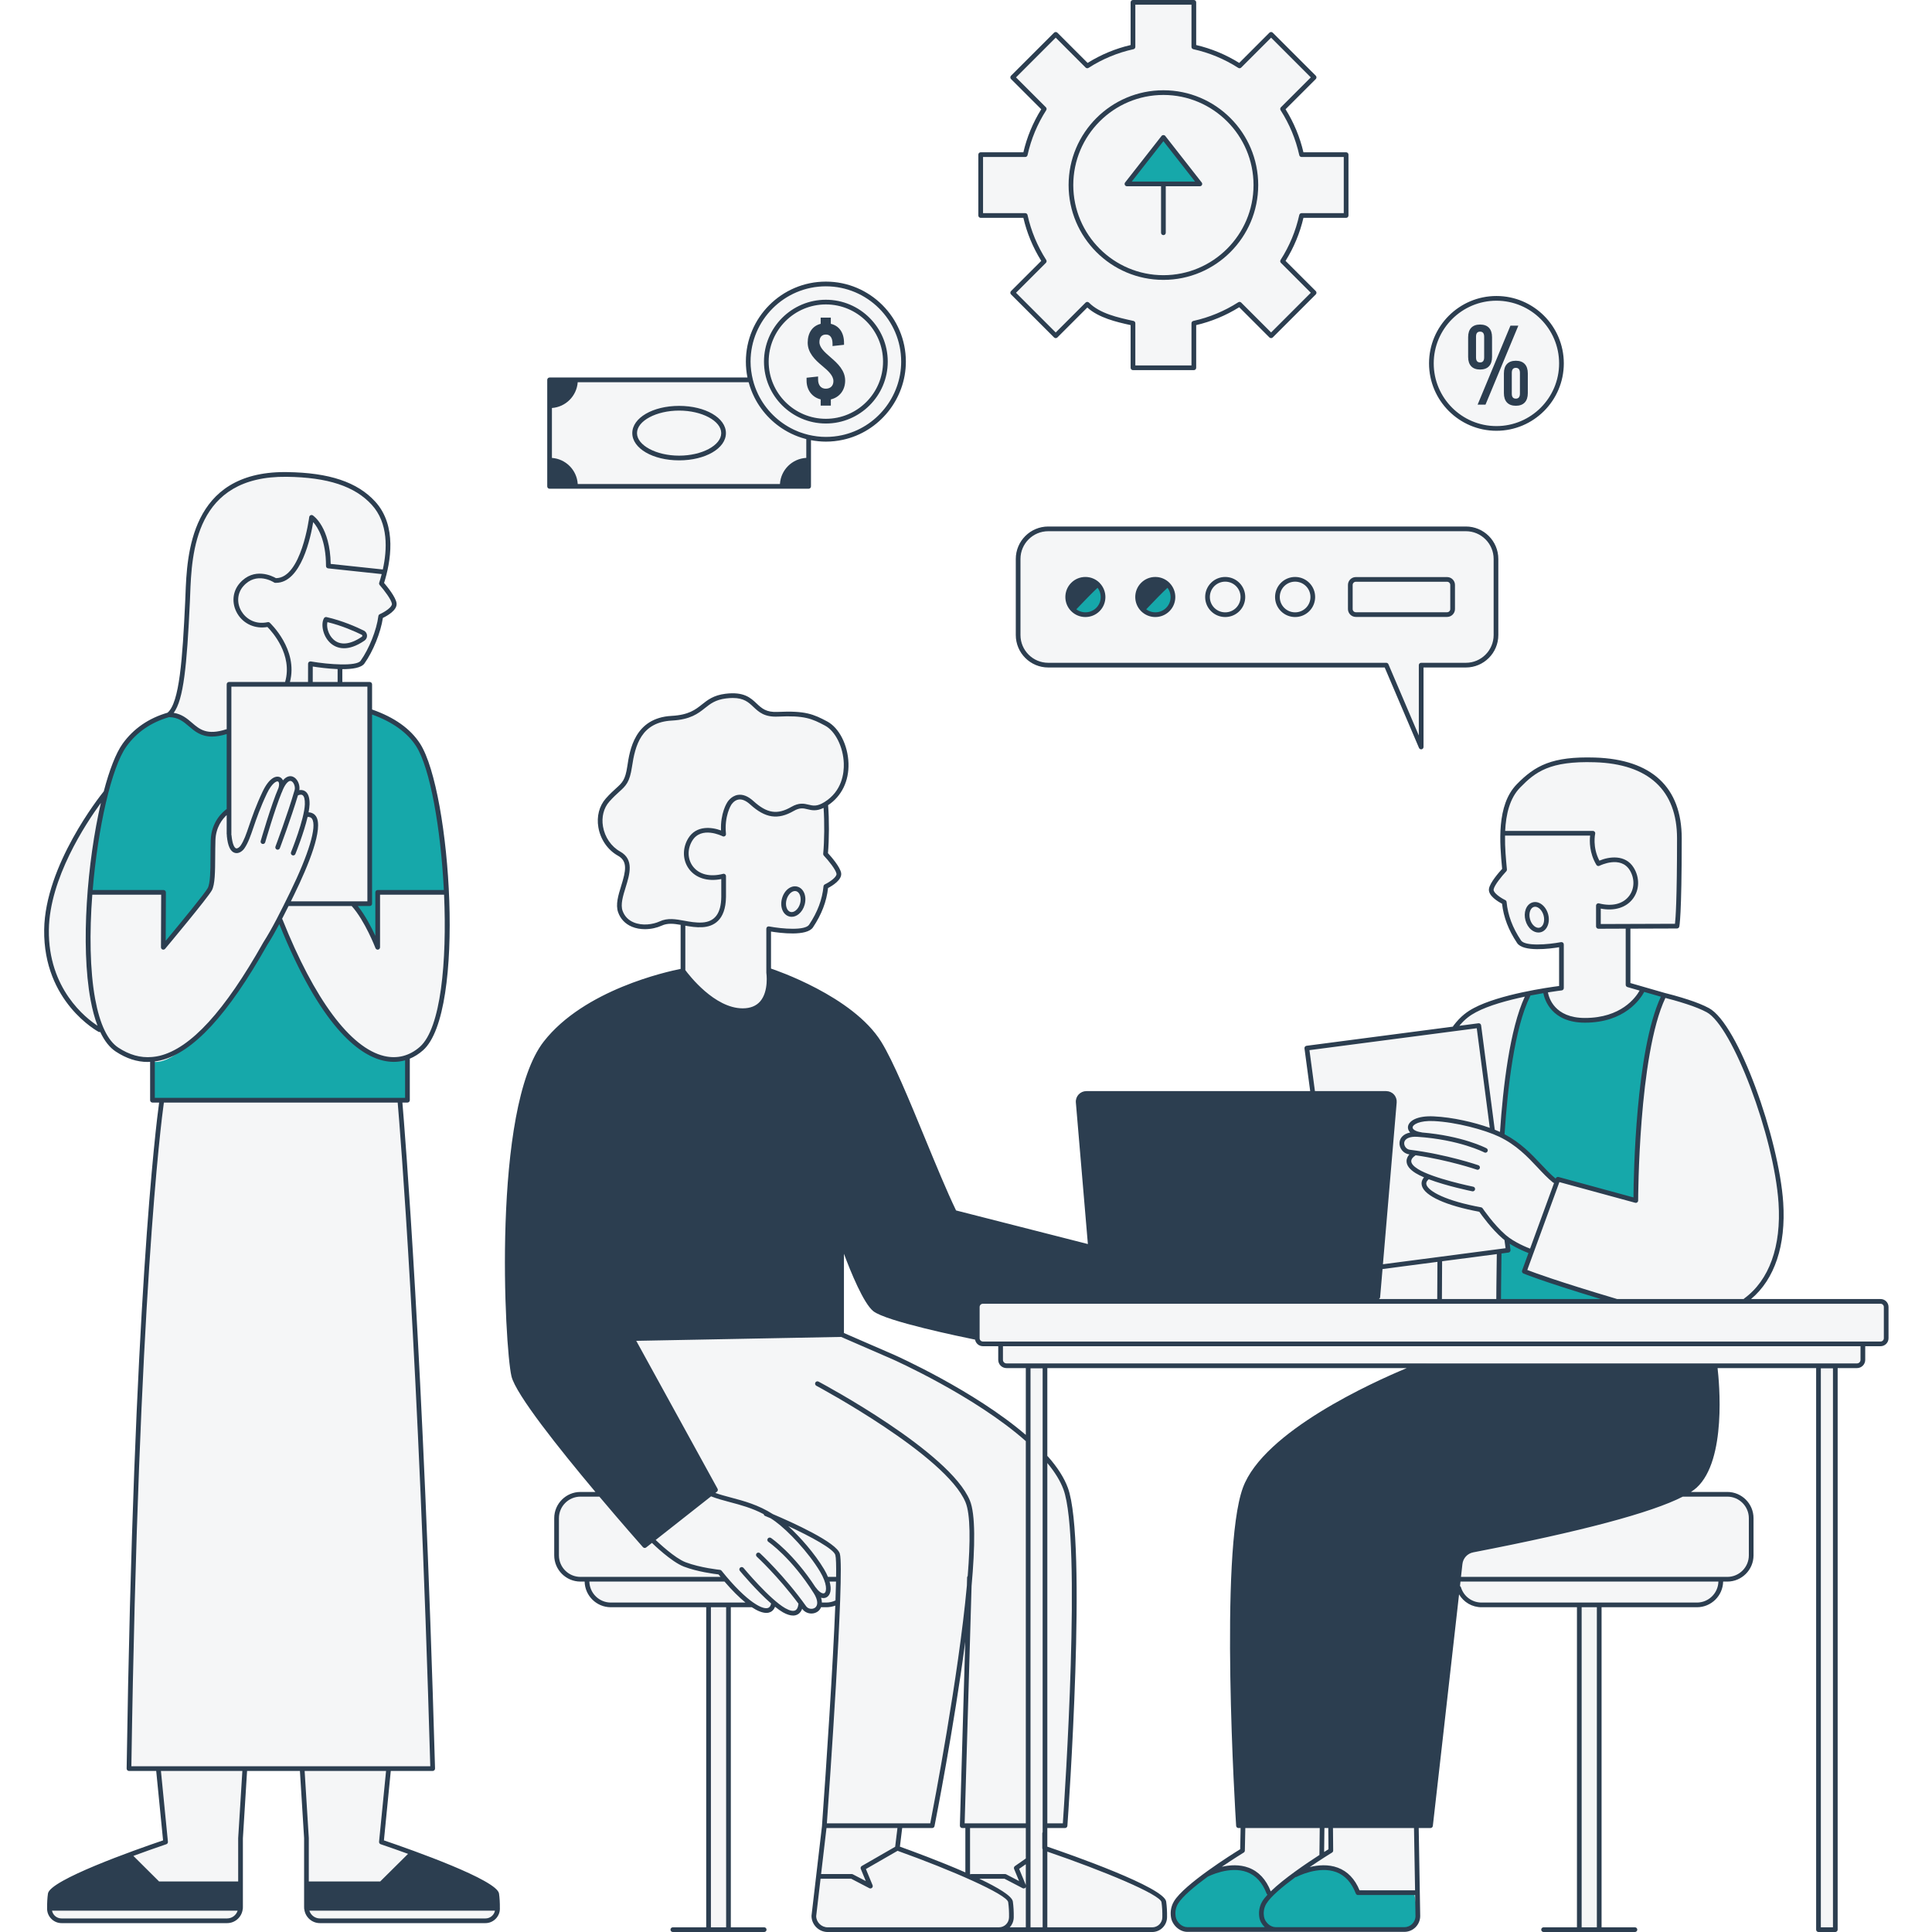 <svg xmlns="http://www.w3.org/2000/svg" xmlns:xlink="http://www.w3.org/1999/xlink" width="500" zoomAndPan="magnify" viewBox="0 0 375 375" height="500" preserveAspectRatio="xMidYMid meet" version="1.0"><defs><clipPath id="da1f55c602"><path d="M 9 0 L 366.684 0 L 366.684 375 L 9 375 Z M 9 0 " clip-rule="nonzero"/></clipPath><clipPath id="2cb8d761b9"><path d="M 8.184 0 L 366.684 0 L 366.684 375 L 8.184 375 Z M 8.184 0 " clip-rule="nonzero"/></clipPath></defs><rect x="-37.5" width="450" fill="#ffffff" y="-37.5" height="450" fill-opacity="1"/><rect x="-37.5" width="450" fill="#ffffff" y="-37.5" height="450" fill-opacity="1"/><g clip-path="url(#da1f55c602)"><path fill="#f5f6f7" d="M 189.922 253.129 C 190.141 252.816 190.484 252.598 190.891 252.598 L 212.559 252.598 L 212.141 244.438 L 211.949 242.426 L 211.918 242.355 L 185.254 235.207 L 173.402 207.77 C 173.402 207.77 171.082 200.23 163.227 195.336 C 155.367 190.441 149.184 188.383 149.184 188.383 L 149.441 180.266 C 149.441 180.266 152.918 180.844 155.047 180.395 C 157.172 179.941 158.457 179.43 160.262 172.148 C 162.129 171.184 162.711 169.637 162.711 169.637 C 162.711 169.637 161.613 167.512 160.004 165.836 C 160.969 160.879 160.133 156.305 160.133 156.305 C 160.133 156.305 159.488 157.527 157.234 156.758 C 154.98 155.984 154.145 156.629 153.629 156.949 C 153.113 157.27 151.633 159.59 148.605 157.656 C 145.578 155.727 144.676 153.922 142.871 154.824 C 141.066 155.727 140.102 157.98 140.488 161.844 C 139.07 160.879 135.207 160.234 133.66 163.711 C 132.117 167.191 135.27 171.375 140.359 170.219 C 140.488 175.113 140.941 178.203 136.945 179.492 C 134.242 180.199 132.5 179.172 132.5 179.172 L 132.629 188.445 C 132.629 188.445 124.621 189.047 115.348 194.801 C 106.074 200.555 101.777 203.473 99.203 228.379 C 96.625 253.285 99.5 266.75 99.977 267.797 C 102.895 274.238 116.551 290.211 116.551 290.211 L 112 290.297 C 112 290.297 108.562 290.469 107.875 294.336 C 107.188 298.199 108.219 303.18 108.219 303.18 C 108.219 303.18 109.508 306.613 113.887 306.613 C 114.145 308.848 115.391 311.512 118.266 311.512 C 121.145 311.512 137.504 311.684 137.504 311.684 L 137.504 374.461 L 141.281 374.461 L 141.281 311.34 L 145.32 311.34 C 145.32 311.34 147.551 312.668 148.668 312.41 C 149.785 312.152 150.129 311.34 150.129 311.34 C 150.129 311.34 151.719 313.742 153.648 313.312 C 155.582 312.883 155.496 311.168 155.496 311.168 C 155.496 311.168 156.785 313.355 157.902 312.797 C 159.016 312.238 158.844 311.211 158.844 311.211 C 158.844 311.211 161.465 312.195 162.367 310.566 C 162.453 312.711 162.539 313.141 162.539 313.141 L 160.133 354.621 L 158.137 370.016 C 158.137 370.016 156.27 374.395 161.164 374.719 C 166.059 375.039 191.051 374.781 191.051 374.781 L 194.785 374.59 L 224.027 374.59 C 224.027 374.59 225.832 374.418 225.918 372.27 C 226.004 370.121 226.047 369.562 225.574 368.75 C 225.102 367.934 202.902 358.613 202.902 358.613 L 202.988 354.449 L 206.594 354.406 L 207.582 339.336 L 208.527 319.152 C 208.527 319.152 208.785 300.09 208.012 294.762 C 207.238 289.438 205.434 285.402 202.859 282.656 C 202.852 282.645 202.84 282.633 202.828 282.625 L 202.828 265.137 L 199.566 265.137 L 199.566 279.5 C 195.852 276.168 190.242 271.727 185.34 269.43 C 178.555 266.25 163.27 258.953 163.27 258.953 L 163.441 240.746 C 163.441 240.746 167.305 252.684 169.535 254.059 C 171.77 255.43 189.289 259.641 189.289 259.641 L 189.691 253.801 C 189.691 253.801 189.602 253.449 189.922 253.129 Z M 174.691 354.516 L 180.938 354.363 L 187.957 314.43 L 186.77 354.363 L 187.727 354.453 L 187.828 363.059 L 187.184 363.895 L 174.176 358.738 Z M 32.141 357.527 C 32.141 357.527 10.133 364.988 9.762 367.602 C 9.613 368.621 9.582 369.645 9.598 370.512 C 9.621 371.793 10.66 372.82 11.945 372.82 L 44.082 372.82 C 45.52 372.82 46.688 371.656 46.688 370.215 L 46.688 356.781 L 47.527 343.285 L 30.766 343.605 Z M 291.914 168.863 C 291.914 168.863 289.145 171.828 289.402 173.051 C 289.66 174.273 291.723 175.047 291.723 175.047 C 291.723 175.047 292.945 183.164 295.715 183.422 C 298.484 183.68 302.801 183.422 302.801 183.422 L 302.992 191.73 L 300.031 192.438 C 300.031 192.438 300.934 199.652 308.727 198.172 C 316.52 196.691 318.645 191.988 318.645 191.988 L 315.875 190.957 L 316.133 179.688 L 310.27 179.816 L 310.465 176.145 C 310.465 176.145 314.715 177.301 316.648 173.891 C 318.582 170.477 316.777 167.449 314.715 166.996 C 312.656 166.547 310.016 167.578 310.016 167.578 C 310.016 167.578 309.113 164.809 309.113 161.457 C 304.602 161.457 291.465 162.039 291.465 162.039 Z M 284.531 102.652 L 203.461 102.652 C 200.234 102.652 197.621 105.266 197.621 108.492 L 197.621 123.262 C 197.621 126.488 200.234 129.102 203.461 129.102 L 269.07 129.102 L 275.848 144.992 L 275.848 129.102 L 284.531 129.102 C 287.754 129.102 290.367 126.488 290.367 123.262 L 290.367 108.492 C 290.367 105.266 287.754 102.652 284.531 102.652 Z M 290.453 83.156 C 297.426 83.156 303.078 77.504 303.078 70.535 C 303.078 63.562 297.426 57.91 290.453 57.91 C 283.484 57.91 277.832 63.562 277.832 70.535 C 277.832 77.504 283.484 83.156 290.453 83.156 Z M 202.688 50.699 L 196.562 56.824 L 204.914 65.176 L 211.039 59.051 C 213.195 61.238 216.707 62.035 219.91 62.738 L 219.91 71.387 L 231.723 71.387 L 231.723 62.738 C 234.93 62.035 237.918 60.766 240.594 59.051 L 246.719 65.176 L 255.07 56.824 L 248.949 50.699 C 250.66 48.023 251.93 45.035 252.633 41.828 L 261.281 41.828 L 261.281 30.016 L 252.633 30.016 C 251.93 26.809 250.66 23.82 248.949 21.145 L 255.07 15.02 L 246.719 6.668 L 240.594 12.793 C 237.918 11.078 234.93 9.809 231.723 9.105 L 231.723 0.457 L 219.91 0.457 L 219.91 9.105 C 216.707 9.809 213.719 11.078 211.039 12.793 L 204.914 6.668 L 196.562 15.02 L 202.688 21.145 C 200.973 23.82 199.703 26.809 199 30.016 L 190.352 30.016 L 190.352 41.828 L 199 41.828 C 199.703 45.031 200.973 48.023 202.688 50.699 Z M 225.816 17.977 C 235.711 17.977 243.766 26.027 243.766 35.922 C 243.766 45.816 235.711 53.867 225.816 53.867 C 215.922 53.867 207.871 45.816 207.871 35.922 C 207.871 26.027 215.922 17.977 225.816 17.977 Z M 364.906 252.598 L 338.695 252.598 C 338.445 252.711 338.289 252.77 338.289 252.77 L 321.055 252.598 L 212.559 252.598 L 212.562 252.684 C 212.562 252.684 194.527 252.598 191.953 252.598 C 190.766 252.598 190.195 252.852 189.922 253.129 C 189.785 253.324 189.691 253.547 189.691 253.801 L 189.691 259.641 C 189.691 260.305 190.23 260.84 190.895 260.84 L 364.906 260.84 C 365.57 260.84 366.109 260.305 366.109 259.641 L 366.109 253.801 C 366.105 253.137 365.57 252.598 364.906 252.598 Z M 212.141 244.438 L 212.906 252.598 L 267.523 252.512 L 270.102 214.383 L 256.574 212.242 L 210.855 212.242 C 209.93 212.242 209.199 213.035 209.277 213.957 L 211.949 242.426 L 212.047 242.637 Z M 352.969 374.547 L 356.23 374.547 L 356.23 265.137 L 352.969 265.137 Z M 252.238 277.461 C 238.969 287.508 240.516 291.5 239.484 302.836 C 238.457 314.172 240.129 354.234 240.129 354.234 L 241.547 354.363 L 241.227 359.129 L 234.656 363.445 C 234.656 363.445 241.031 360.484 243.672 364.023 C 246.312 367.566 247.406 367.309 247.406 367.309 L 253.141 362.285 L 256.555 359.84 L 256.746 354.172 L 257.906 354.172 L 258.102 359.258 L 253.27 363.059 L 258.871 366.086 L 265.312 372.336 L 275.105 368.148 L 274.781 354.43 L 277.551 354.234 L 281.672 318.23 L 282.77 307.602 C 282.77 307.602 282.961 311.469 287.469 311.531 C 291.98 311.598 306.148 311.598 306.148 311.598 L 306.148 374.59 L 310.078 374.59 L 310.078 311.34 C 310.078 311.34 327.789 311.34 329.078 311.34 C 330.367 311.34 333.844 311.34 333.844 306.828 C 335.715 306.828 336.227 306.828 336.227 306.828 C 336.227 306.828 339.512 305.734 339.77 302.387 C 340.027 299.035 339.641 294.141 339.641 294.141 C 339.641 294.141 340.156 290.406 335.906 290.082 C 331.656 289.762 326.762 289.633 326.762 289.633 C 326.762 289.633 331.332 288.086 332.301 282.227 C 333.266 276.363 333.703 268.527 332.879 265.223 C 332.105 265.176 331.039 265.133 329.754 265.094 L 275.48 265.094 C 271.402 266.414 262.133 269.965 252.238 277.461 Z M 74.031 357.527 L 75.402 343.605 L 58.645 343.285 L 59.48 356.781 L 59.48 370.215 C 59.48 371.656 60.648 372.82 62.09 372.82 L 94.227 372.82 C 95.508 372.82 96.547 371.793 96.57 370.512 C 96.586 369.645 96.555 368.621 96.41 367.602 C 96.035 364.988 74.031 357.527 74.031 357.527 Z M 270.641 213.957 L 267.523 252.512 L 290.883 252.34 L 290.711 242.98 L 292.688 242.551 L 292.344 240.402 L 297.152 242.98 L 301.875 229.41 C 301.875 229.41 297.668 224.43 291.656 220.219 C 292.086 214.98 292.602 207.082 292.602 207.082 C 292.602 207.082 293.805 197.547 296.809 192.566 C 292.945 193.426 283.328 196.09 282.469 199.953 C 278.434 199.867 253.699 203.645 253.699 203.645 L 254.902 211.977 L 256.574 212.242 L 269.062 212.242 C 269.988 212.242 270.719 213.035 270.641 213.957 Z M 345.59 239.285 C 346.105 228.035 340.438 211.289 340.438 211.289 C 340.438 211.289 336.312 200.039 331.676 196.176 C 329.102 195.402 322.746 193.254 322.746 193.254 C 322.746 193.254 316.391 211.977 317.68 233.016 L 302.648 228.98 L 296.039 246.844 L 312.441 252.512 L 321.055 252.598 L 338.695 252.598 C 340.145 251.918 345.148 248.895 345.59 239.285 Z M 195.359 265.094 L 275.48 265.094 C 276.871 264.641 277.66 264.449 277.66 264.449 C 277.66 264.449 316.262 264.664 329.754 265.094 L 360.438 265.094 C 361.07 265.094 361.582 264.582 361.582 263.949 L 361.582 261.098 L 194.215 260.84 L 194.215 263.949 C 194.215 264.582 194.727 265.094 195.359 265.094 Z M 79.02 205.191 C 79.02 205.191 83.918 205.109 85.598 195.039 C 87.531 183.445 87.273 169.918 85.031 156.5 C 82.539 141.57 78.141 141.039 71.816 138.051 C 71.828 136.66 71.766 132.828 71.766 132.828 L 66.188 132.797 L 66.094 129.188 C 66.094 129.188 68.41 129.629 69.961 128.672 C 72.75 126.957 73.898 119.629 73.898 119.629 C 73.898 119.629 76.922 118.348 76.52 117.145 C 76.121 115.941 74.039 113.254 74.039 113.254 C 74.039 113.254 76.258 106.949 75.012 101.793 C 74.008 97.629 68.195 93.152 59.023 92.465 C 49.852 91.777 43.855 92.426 40.074 98.789 C 36.293 105.148 36.453 115.109 36.34 117.918 C 36.223 120.727 35.824 134.535 33.312 138.656 C 28.094 139.301 24.172 143.023 22.109 148.754 C 21.535 150.344 20.984 152.324 20.465 154.59 C 21.16 153.785 21.59 153.344 21.59 153.344 L 21.742 160.137 C 20.688 158.184 20.062 156.34 20.465 154.59 C 17.246 158.316 8.898 169.887 9.094 182.262 C 9.227 190.695 14.93 196.973 20.074 200.465 C 20.41 201.074 20.766 201.66 21.16 202.207 C 24.945 207.453 30.105 205.387 30.105 205.387 L 29.504 213.641 L 31.414 213.551 C 31.414 213.551 25.039 273.969 25.039 343.285 L 52.805 343.285 C 52.805 343.285 54.082 343.285 58.645 343.285 C 63.18 343.285 70.965 343.285 83.984 343.285 C 82.828 320.699 82.711 296.965 81.668 276.773 C 79.785 240.355 77.609 213.551 77.609 213.551 L 78.684 213.297 Z M 160.301 55.117 C 151.977 55.117 145.23 61.867 145.23 70.191 C 145.23 71.41 145.391 72.594 145.664 73.73 L 106.672 73.73 L 106.672 94.406 L 156.957 94.406 L 156.957 84.875 C 158.031 85.121 159.148 85.262 160.301 85.262 C 168.625 85.262 175.371 78.516 175.371 70.191 C 175.371 61.867 168.625 55.117 160.301 55.117 Z M 310.27 179.812 L 325.469 179.973 L 325.855 175.004 L 326.09 160.875 C 326.09 160.875 326.555 150.859 313.203 147.832 C 299.848 144.805 291.152 151.789 291.465 162.039 C 304.508 161.496 308.855 161.73 308.855 161.73 Z M 160.133 156.305 C 160.133 156.305 165.66 153.344 163.914 145.891 C 162.168 138.438 156.578 139.078 153.898 138.73 C 151.223 138.379 149.473 139.254 147.844 137.797 C 146.215 136.344 144.352 134.422 140.566 135.062 C 136.781 135.703 136.023 138.789 131.715 139.195 C 127.406 139.602 124.32 140.359 123.215 144.961 C 122.109 149.559 122.398 151.832 119.895 153.344 C 117.395 154.859 115.297 157.711 116.578 161.379 C 117.859 165.047 121.586 165.629 121.758 167.902 C 121.934 170.172 118.148 176.227 121.527 178.613 C 124.902 181 127.641 179.605 128.922 179.137 C 130.203 178.672 130.902 178.328 132.5 179.172 C 134.102 180.012 140.043 180.188 140.391 174.77 C 140.742 169.355 159.555 158.336 160.133 156.305 Z M 225.816 17.973 C 235.711 17.973 243.766 26.027 243.766 35.922 C 243.766 45.816 235.711 53.867 225.816 53.867 C 215.922 53.867 207.867 45.816 207.867 35.922 C 207.867 26.023 215.922 17.973 225.816 17.973 Z M 225.816 17.973 " fill-opacity="1" fill-rule="nonzero"/></g><path fill="#16a8aa" d="M 273.262 374.438 C 271.316 374.887 251.648 374.656 247.77 374.605 L 230.445 374.516 C 230.445 374.516 227.113 373.754 227.742 370.699 C 228.375 367.648 232.738 363.875 235.984 363.141 C 239.234 362.402 242.703 363.141 242.703 363.141 C 242.703 363.141 246.289 364.703 246.266 367.367 L 247.332 367.367 C 247.379 367.316 247.426 367.266 247.473 367.219 C 249.336 365.273 251.531 363.496 251.531 363.496 C 251.531 363.496 260.031 359.73 263.605 366.875 C 268.371 367.438 274.48 367.367 274.48 367.367 L 275.262 371.902 C 275.262 371.902 275.418 373.941 273.262 374.438 Z M 225.816 26.664 L 218.742 35.699 L 232.891 35.699 Z M 213.102 113.449 C 214.445 114.789 214.445 116.965 213.102 118.305 C 211.762 119.648 209.586 119.648 208.246 118.305 C 206.902 116.965 206.902 114.789 208.246 113.449 C 209.586 112.105 211.762 112.105 213.102 113.449 Z M 226.672 113.449 C 228.012 114.789 228.012 116.965 226.672 118.305 C 225.328 119.648 223.156 119.648 221.812 118.305 C 220.473 116.965 220.473 114.789 221.812 113.449 C 223.156 112.105 225.328 112.105 226.672 113.449 Z M 44.324 141.727 C 44.324 141.727 41.75 143.273 39.602 142.328 C 37.453 141.383 35.223 137.691 31.871 139.066 C 28.523 140.438 23.113 142.844 21.051 151.859 C 18.992 160.879 17.703 173.074 17.703 173.074 L 31.699 173.246 L 31.785 183.465 C 31.785 183.465 40.547 174.273 40.805 172.387 C 41.062 170.496 40.289 159.848 44.238 157.355 C 44.496 142.672 44.324 141.727 44.324 141.727 Z M 68.801 175.219 C 68.801 175.219 73.18 182.348 73.094 183.379 C 73.781 179.855 73.523 173.16 73.523 173.16 L 86.664 173.418 C 86.664 173.418 85.805 161.137 83.742 150.918 C 81.684 141.984 73.867 138.293 71.809 138.121 C 71.891 147.051 71.977 175.133 71.977 175.133 Z M 29.469 206.051 L 29.469 213.438 L 78.504 213.438 L 78.934 213.008 L 79.02 205.191 C 79.02 205.191 75.844 206.824 70.434 203.301 C 65.023 199.781 56.09 185.184 54.289 178.227 C 50.852 184.754 36.77 207.598 29.469 206.051 Z M 322.785 193.266 L 318.887 192.105 C 318.887 192.105 315.473 198.645 306.844 198.227 C 299.242 197.195 299.984 192.074 299.984 192.074 L 296.668 192.977 C 296.668 192.977 294.285 197.227 293.059 206.438 C 291.836 215.648 291.48 220.125 291.48 220.125 C 291.48 220.125 294.379 221.703 296.25 223.828 C 298.117 225.953 301.594 229.398 302.078 229.336 C 302.141 229.078 302.336 228.887 302.336 228.887 C 302.336 228.887 317.566 233.039 317.438 233.039 C 317.309 233.039 317.688 224.594 318.051 218.645 C 318.469 211.785 319.684 201.844 322.785 193.266 Z M 292.414 240.703 L 292.629 242.594 L 290.957 243.066 L 290.957 252.727 L 312.598 252.684 L 296.367 246.758 L 296.969 242.723 Z M 292.414 240.703 " fill-opacity="1" fill-rule="nonzero"/><g clip-path="url(#2cb8d761b9)"><path fill="#2c3e50" d="M 365.02 252.141 L 339.879 252.141 C 344.457 248.301 346.668 241.707 346.121 233.418 C 345.305 221.109 337.418 198.715 331.684 195.66 C 330.621 195.094 329.281 194.551 327.703 194.039 C 327.684 194.035 325.645 193.348 323.129 192.73 L 316.461 190.809 L 316.461 180.25 L 325.504 180.219 C 325.711 180.215 325.891 180.078 325.945 179.879 C 325.965 179.809 326.422 177.93 326.422 162.723 C 326.422 152.801 320.594 147.379 309.562 147.039 C 301.27 146.789 297.953 148.586 294.402 152.23 C 290.438 156.293 291.09 163.668 291.566 168.645 C 291.004 169.258 289.195 171.309 289.008 172.504 C 288.797 173.84 290.758 175.004 291.547 175.41 C 291.84 178.035 292.797 180.535 294.469 183.039 C 295.66 184.828 300.832 184.156 302.621 183.859 L 302.621 191.383 C 300.527 191.652 291.09 192.988 286.07 195.66 C 284.875 196.297 283.566 197.156 282.082 199.121 C 282.047 199.164 282.027 199.215 282.012 199.27 L 253.59 202.988 C 253.473 203.004 253.359 203.066 253.289 203.164 C 253.215 203.258 253.18 203.379 253.199 203.5 L 254.309 211.785 L 210.855 211.785 C 210.285 211.785 209.738 212.027 209.352 212.445 C 208.969 212.863 208.773 213.43 208.824 213.996 L 211.156 241.469 L 185.57 234.945 C 183.777 231.23 181.629 226.004 179.547 220.953 C 176.508 213.57 173.367 205.941 171.043 202.203 C 165.52 193.32 150.328 188.227 149.684 188.012 C 149.676 188.008 149.664 188.012 149.652 188.008 L 149.652 180.812 C 151.441 181.105 156.613 181.781 157.805 179.992 C 159.477 177.484 160.434 174.988 160.727 172.363 C 161.512 171.953 163.473 170.789 163.266 169.457 C 163.078 168.258 161.266 166.207 160.707 165.594 C 160.945 162.926 160.957 159.031 160.734 156.289 C 163.359 154.539 164.805 151.594 164.691 148.148 C 164.574 144.605 162.875 141.27 160.562 140.035 C 157.938 138.637 156.312 137.918 150.965 138.18 C 148.715 138.301 147.852 137.48 146.855 136.543 C 145.699 135.453 144.387 134.211 140.797 134.66 C 138.492 134.949 137.355 135.855 136.254 136.73 C 134.992 137.734 133.684 138.773 130.352 138.953 C 123.16 139.34 122.219 145.664 121.766 148.703 C 121.367 151.395 120.801 151.902 119.566 153.02 C 119.039 153.5 118.379 154.094 117.582 154.992 C 116.309 156.434 115.781 158.469 116.141 160.578 C 116.539 162.922 117.957 164.98 119.934 166.086 C 121.883 167.172 121.473 169.031 120.566 171.965 C 120.016 173.746 119.445 175.586 119.984 177.09 C 120.445 178.379 121.367 179.34 122.648 179.875 C 123.449 180.211 124.324 180.352 125.18 180.352 C 126.387 180.352 127.555 180.07 128.422 179.672 C 129.559 179.141 130.758 179.273 132.109 179.512 L 132.109 188.066 C 129.473 188.586 113.383 192.105 105.539 202.164 C 95.469 215.082 97.945 261.48 99.273 267.129 C 100.094 270.625 108.594 281.273 115.57 289.586 L 112.668 289.586 C 109.859 289.586 107.574 291.871 107.574 294.68 L 107.574 301.891 C 107.574 304.699 109.859 306.984 112.668 306.984 L 113.477 306.984 C 113.535 309.742 115.793 311.965 118.562 311.965 L 137.074 311.965 L 137.074 374.09 L 130.598 374.09 C 130.344 374.09 130.141 374.293 130.141 374.547 C 130.141 374.797 130.344 375 130.598 375 L 148.332 375 C 148.582 375 148.785 374.797 148.785 374.547 C 148.785 374.293 148.582 374.09 148.332 374.09 L 141.852 374.09 L 141.852 311.965 L 145.93 311.965 C 147.02 312.684 147.973 313.062 148.738 313.062 C 148.895 313.062 149.047 313.047 149.188 313.016 C 149.613 312.918 150.145 312.637 150.434 311.871 C 150.965 312.293 151.48 312.664 151.949 312.934 C 152.703 313.363 153.367 313.578 153.934 313.578 C 154.266 313.578 154.566 313.504 154.832 313.355 C 155.305 313.094 155.559 312.652 155.699 312.262 C 155.707 312.27 155.715 312.281 155.723 312.293 C 156.133 312.871 156.816 313.184 157.5 313.184 C 157.906 313.184 158.316 313.07 158.668 312.836 C 158.969 312.637 159.215 312.34 159.367 311.965 L 160.363 311.965 C 160.977 311.965 161.566 311.859 162.129 311.652 C 161.672 323.355 160.398 342.625 159.551 354.332 C 159.547 354.348 159.555 354.367 159.555 354.383 C 159.555 354.391 159.551 354.395 159.551 354.398 L 157.512 371.855 C 157.512 373.59 158.926 375.004 160.664 375.004 L 223.641 375.004 C 225.203 375.004 226.492 373.73 226.523 372.168 C 226.543 371.059 226.484 370.02 226.352 369.086 C 225.957 366.332 207.852 359.992 203.285 358.434 L 203.285 354.82 L 206.723 354.82 C 206.961 354.82 207.16 354.637 207.18 354.398 C 207.34 352.145 211.09 299.129 207.266 288.766 C 206.555 286.84 205.254 284.801 203.402 282.703 C 203.367 282.664 203.328 282.637 203.285 282.613 L 203.285 265.547 L 273.051 265.547 C 266.543 268.254 245.266 277.828 241.246 288.766 C 236.629 301.336 239.793 352.23 239.934 354.391 C 239.945 354.633 240.148 354.82 240.387 354.82 L 240.801 354.82 L 240.719 358.934 C 239.141 359.906 229.859 365.723 227.867 369.047 C 227.168 370.215 227.168 371.383 227.293 372.16 C 227.535 373.684 228.98 374.973 230.445 374.973 L 272.59 374.973 C 274.281 374.973 275.66 373.594 275.66 371.895 L 275.371 354.82 L 277.66 354.82 C 277.891 354.82 278.086 354.645 278.113 354.414 C 278.152 354.07 281.523 324.473 283.203 309.465 C 284.102 310.992 285.73 311.965 287.574 311.965 L 306.086 311.965 L 306.086 374.09 L 299.605 374.09 C 299.355 374.09 299.148 374.293 299.148 374.547 C 299.148 374.797 299.355 375 299.605 375 L 317.34 375 C 317.594 375 317.797 374.797 317.797 374.547 C 317.797 374.293 317.594 374.09 317.34 374.09 L 310.863 374.09 L 310.863 311.965 L 329.375 311.965 C 332.145 311.965 334.402 309.742 334.461 306.984 L 335.27 306.984 C 338.074 306.984 340.359 304.699 340.359 301.891 L 340.359 294.68 C 340.359 291.871 338.074 289.586 335.27 289.586 L 328.215 289.586 C 328.648 289.301 329.023 289.02 329.324 288.746 C 335.172 283.383 333.691 268.219 333.379 265.547 L 352.512 265.547 L 352.512 374.547 C 352.512 374.797 352.715 375 352.969 375 L 356.23 375 C 356.484 375 356.688 374.797 356.688 374.547 L 356.688 265.547 L 360.441 265.547 C 361.32 265.547 362.039 264.832 362.039 263.949 L 362.039 261.297 L 365.02 261.297 C 365.871 261.297 366.562 260.605 366.562 259.754 L 366.562 253.684 C 366.562 252.832 365.871 252.141 365.02 252.141 Z M 355.777 374.09 L 353.426 374.09 L 353.426 265.59 L 355.777 265.59 Z M 331.254 196.465 C 336.27 199.137 344.355 220.582 345.211 233.477 C 345.77 241.91 343.402 248.496 338.551 252.031 C 338.508 252.062 338.48 252.102 338.449 252.141 L 313.883 252.141 C 302.402 248.73 297.738 247.004 296.445 246.5 L 302.676 229.445 L 317.387 233.457 C 317.527 233.492 317.672 233.465 317.785 233.379 C 317.898 233.293 317.965 233.16 317.965 233.016 C 317.965 232.73 318.027 204.711 323.254 193.699 C 325.57 194.285 327.391 194.898 327.418 194.906 C 328.949 195.402 330.242 195.926 331.254 196.465 Z M 267.883 251.777 L 268.348 246.32 L 279.004 244.926 C 278.969 248.684 278.965 251.414 278.965 252.141 L 267.633 252.141 C 267.766 252.07 267.867 251.941 267.883 251.777 Z M 279.914 244.809 L 290.527 243.418 C 290.445 249.137 290.43 251.5 290.43 252.141 L 279.875 252.141 C 279.875 251.406 279.883 248.625 279.914 244.809 Z M 291.441 243.301 L 292.797 243.121 C 293.047 243.09 293.223 242.859 293.188 242.609 L 293.031 241.41 C 294.633 242.43 296.316 243.078 296.676 243.211 L 295.438 246.602 C 295.355 246.828 295.461 247.082 295.684 247.176 C 295.828 247.238 299.121 248.637 310.707 252.141 L 291.34 252.141 C 291.344 251.496 291.359 249.105 291.441 243.301 Z M 277.281 228.93 C 277.297 228.918 277.301 228.902 277.312 228.891 C 280.828 230.219 285.516 231.18 285.766 231.23 C 285.797 231.234 285.828 231.238 285.859 231.238 C 286.07 231.238 286.262 231.09 286.305 230.871 C 286.355 230.625 286.195 230.383 285.945 230.336 C 285.871 230.32 278.176 228.754 275.234 226.918 C 274.371 226.383 273.918 225.844 273.922 225.371 C 273.926 224.879 274.445 224.457 274.645 224.34 C 274.691 224.312 274.727 224.273 274.762 224.234 C 281.262 225.184 286.59 227.008 286.648 227.027 C 286.695 227.047 286.746 227.055 286.797 227.055 C 286.984 227.055 287.164 226.934 287.227 226.746 C 287.309 226.508 287.184 226.25 286.945 226.168 C 286.887 226.145 280.789 224.055 273.637 223.164 C 272.934 223.074 272.504 222.383 272.555 221.82 C 272.633 221.004 273.629 220.551 275.129 220.656 C 283.258 221.195 288.062 223.66 288.109 223.688 C 288.332 223.805 288.609 223.719 288.723 223.492 C 288.844 223.27 288.754 222.996 288.531 222.879 C 288.34 222.777 283.824 220.461 275.984 219.812 C 275.953 219.801 275.926 219.781 275.891 219.777 C 274.73 219.621 274.156 219.176 274.188 218.816 C 274.238 218.254 275.559 217.473 278.273 217.598 C 282.648 217.801 288.156 219.293 290.949 220.617 C 294.328 222.223 296.512 224.547 298.441 226.602 C 299.445 227.676 300.398 228.688 301.434 229.523 C 301.496 229.574 301.57 229.602 301.645 229.613 L 296.988 242.355 C 296.574 242.199 293.969 241.191 292.254 239.711 C 289.93 237.707 287.801 234.562 287.777 234.531 C 287.711 234.43 287.602 234.359 287.48 234.34 C 280.652 233.098 277.23 231.227 276.867 229.922 C 276.809 229.703 276.785 229.363 277.281 228.93 Z M 297.043 193.23 C 297.941 193.051 298.793 192.898 299.559 192.77 C 299.789 193.969 301.102 198.5 307.629 198.5 C 315.387 198.5 318.422 193.875 319.141 192.531 L 322.367 193.461 C 317.477 203.961 317.086 228.191 317.055 232.418 L 302.512 228.453 C 302.281 228.395 302.043 228.516 301.965 228.738 L 301.953 228.77 C 300.984 227.977 300.07 227.008 299.105 225.977 C 297.258 224.008 295.164 221.805 292.031 220.152 C 292.613 211.25 293.949 199.477 297.004 193.371 C 297.027 193.328 297.035 193.277 297.043 193.23 Z M 295.055 152.867 C 298.023 149.82 300.801 147.68 309.535 147.953 C 319.988 148.273 325.512 153.383 325.512 162.723 C 325.512 174.688 325.23 178.316 325.113 179.305 L 310.707 179.355 L 310.707 176.359 C 313.352 176.879 315.664 176.172 316.969 174.41 C 318.234 172.703 318.289 170.359 317.113 168.434 C 315.48 165.762 312.238 166.285 310.441 167.051 C 309.055 164.43 309.613 161.867 309.621 161.84 C 309.652 161.703 309.621 161.562 309.531 161.453 C 309.445 161.344 309.316 161.281 309.176 161.281 L 292.152 161.281 C 292.305 158.086 293.016 154.957 295.055 152.867 Z M 303.129 192.238 C 303.359 192.211 303.531 192.016 303.531 191.785 L 303.531 183.316 C 303.531 183.18 303.473 183.051 303.367 182.965 C 303.262 182.879 303.121 182.844 302.992 182.867 C 300.402 183.359 296.004 183.703 295.227 182.535 C 293.586 180.078 292.672 177.637 292.426 175.074 C 292.414 174.914 292.312 174.773 292.172 174.707 C 291.203 174.238 289.812 173.262 289.91 172.645 C 290.031 171.848 291.484 170.059 292.371 169.117 C 292.461 169.023 292.504 168.891 292.492 168.762 C 292.309 166.84 292.086 164.523 292.125 162.191 L 308.641 162.191 C 308.523 163.23 308.465 165.547 309.859 167.875 C 309.98 168.078 310.238 168.156 310.453 168.047 C 310.621 167.965 314.57 166.027 316.336 168.91 C 317.316 170.516 317.277 172.461 316.238 173.867 C 315.051 175.465 312.906 176.004 310.363 175.344 C 310.227 175.309 310.082 175.34 309.973 175.426 C 309.859 175.512 309.793 175.645 309.793 175.785 L 309.793 179.812 C 309.793 179.934 309.844 180.051 309.93 180.137 C 310.016 180.223 310.148 180.273 310.25 180.27 L 315.547 180.25 L 315.547 191.148 C 315.547 191.352 315.684 191.531 315.879 191.59 L 318.246 192.273 C 317.484 193.625 314.652 197.586 307.633 197.586 C 301.699 197.586 300.629 193.617 300.453 192.621 C 302.047 192.367 303.094 192.242 303.129 192.238 Z M 286.5 196.465 C 288.984 195.141 292.684 194.145 295.965 193.449 C 293.047 199.711 291.734 210.988 291.148 219.703 C 290.836 219.562 290.5 219.418 290.133 219.273 L 287.484 199.012 C 287.449 198.762 287.211 198.582 286.973 198.617 L 283.258 199.105 C 284.371 197.766 285.375 197.062 286.5 196.465 Z M 254.164 203.832 L 286.637 199.582 L 289.168 218.914 C 286.16 217.844 281.973 216.855 278.312 216.688 C 274.984 216.523 273.383 217.605 273.281 218.734 C 273.25 219.082 273.379 219.477 273.715 219.824 C 272.324 220.09 271.727 220.914 271.648 221.734 C 271.539 222.859 272.398 223.926 273.523 224.066 C 273.539 224.07 273.551 224.07 273.562 224.074 C 273.285 224.379 273.016 224.812 273.012 225.355 C 273 226.18 273.586 226.965 274.75 227.691 C 275.211 227.98 275.781 228.258 276.402 228.523 C 275.867 229.141 275.875 229.742 275.988 230.164 C 276.535 232.133 280.695 234.012 287.129 235.203 C 287.605 235.883 289.52 238.559 291.66 240.402 C 291.777 240.504 291.895 240.602 292.02 240.695 L 292.227 242.277 L 268.426 245.391 L 271.094 213.996 C 271.141 213.43 270.949 212.863 270.562 212.445 C 270.18 212.023 269.629 211.785 269.059 211.785 L 255.227 211.785 Z M 162.363 169.598 C 162.461 170.211 161.07 171.188 160.102 171.656 C 159.957 171.727 159.859 171.867 159.844 172.023 C 159.602 174.59 158.684 177.027 157.047 179.484 C 156.266 180.652 151.871 180.309 149.281 179.82 C 149.148 179.797 149.012 179.828 148.906 179.918 C 148.801 180.004 148.742 180.133 148.742 180.27 L 148.746 188.805 C 148.75 188.84 149.266 192.367 147.559 194.355 C 146.781 195.258 145.637 195.719 144.16 195.719 C 138.688 195.719 133.719 189.242 133.023 188.297 L 133.023 179.676 C 134.066 179.863 135.145 180.035 136.328 179.969 C 138.391 179.855 140.859 178.742 140.914 174.082 L 140.914 170.055 C 140.914 169.914 140.848 169.781 140.734 169.691 C 140.625 169.605 140.477 169.578 140.344 169.613 C 137.797 170.273 135.656 169.734 134.469 168.133 C 133.43 166.727 133.391 164.781 134.371 163.176 C 136.137 160.293 140.082 162.23 140.254 162.316 C 140.402 162.391 140.578 162.379 140.715 162.285 C 140.852 162.191 140.93 162.027 140.91 161.863 C 140.559 158.395 141.898 156.273 141.93 156.227 C 141.934 156.219 142.449 155.336 143.352 155.191 C 144.031 155.082 144.793 155.402 145.613 156.148 C 148.539 158.809 150.984 159.176 154.051 157.41 C 155.258 156.715 155.941 156.879 156.734 157.074 C 157.551 157.273 158.461 157.492 159.859 156.812 C 160.047 159.547 160.02 163.227 159.781 165.711 C 159.766 165.844 159.812 165.973 159.902 166.07 C 160.789 167.008 162.238 168.797 162.363 169.598 Z M 128.039 178.844 C 126.742 179.445 124.68 179.738 123 179.035 C 121.945 178.594 121.223 177.836 120.844 176.785 C 120.406 175.566 120.93 173.871 121.438 172.234 C 122.223 169.695 123.113 166.816 120.379 165.289 C 118.641 164.32 117.395 162.5 117.039 160.422 C 116.727 158.59 117.176 156.828 118.266 155.598 C 119.027 154.738 119.668 154.16 120.18 153.695 C 121.496 152.508 122.219 151.852 122.668 148.836 C 123.289 144.664 124.453 140.184 130.402 139.863 C 134.023 139.668 135.512 138.484 136.82 137.445 C 137.871 136.609 138.859 135.824 140.91 135.566 C 141.398 135.508 141.836 135.477 142.23 135.477 C 144.398 135.477 145.293 136.32 146.23 137.207 C 147.281 138.195 148.359 139.219 151.008 139.09 C 156.129 138.84 157.582 139.48 160.133 140.84 C 162.141 141.91 163.676 144.996 163.781 148.18 C 163.844 150.07 163.438 153.559 160.023 155.68 C 158.574 156.582 157.82 156.398 156.949 156.188 C 156.09 155.98 155.117 155.742 153.594 156.617 C 150.867 158.188 148.871 157.879 146.227 155.473 C 145.191 154.531 144.172 154.133 143.207 154.289 C 141.863 154.508 141.164 155.73 141.148 155.754 C 141.09 155.844 139.809 157.84 139.949 161.191 C 138.109 160.504 135.137 160.184 133.594 162.703 C 132.418 164.625 132.473 166.973 133.738 168.676 C 135.043 170.438 137.355 171.148 140 170.625 L 140 174.078 C 139.965 177.293 138.746 178.922 136.277 179.059 C 135.07 179.121 133.934 178.918 132.836 178.715 C 131.168 178.41 129.594 178.121 128.039 178.844 Z M 108.488 301.891 L 108.488 294.68 C 108.488 292.371 110.363 290.496 112.668 290.496 L 116.34 290.496 C 120.766 295.75 124.418 299.879 124.797 300.305 C 124.887 300.406 125.012 300.457 125.137 300.457 C 125.238 300.457 125.336 300.426 125.422 300.359 L 126.543 299.477 C 126.742 299.672 130.293 303.141 132.738 304.078 C 135.379 305.086 138.641 305.5 139.465 305.594 C 139.598 305.758 139.727 305.914 139.859 306.074 L 112.668 306.074 C 110.363 306.074 108.488 304.199 108.488 301.891 Z M 140.941 374.09 L 137.988 374.09 L 137.988 311.965 L 140.941 311.965 Z M 118.562 311.055 C 116.297 311.055 114.453 309.238 114.395 306.984 L 140.625 306.984 C 142.078 308.672 143.453 310.047 144.695 311.055 Z M 158.16 312.078 C 157.688 312.395 156.879 312.34 156.465 311.766 C 152.289 305.895 147.555 301.516 147.508 301.473 C 147.324 301.305 147.035 301.316 146.863 301.5 C 146.695 301.684 146.707 301.973 146.891 302.145 C 146.934 302.184 151.07 306.008 154.988 311.285 C 154.973 311.332 154.957 311.379 154.953 311.434 C 154.941 311.664 154.82 312.32 154.387 312.559 C 153.973 312.789 153.285 312.645 152.402 312.141 C 149.395 310.422 144.363 304.391 144.312 304.328 C 144.152 304.137 143.863 304.109 143.672 304.27 C 143.477 304.43 143.449 304.719 143.613 304.91 C 143.777 305.109 146.844 308.781 149.68 311.246 C 149.676 311.262 149.664 311.273 149.66 311.289 C 149.512 311.934 149.203 312.074 148.984 312.125 C 148.441 312.25 147.566 311.957 146.422 311.199 C 146.375 311.148 146.316 311.109 146.25 311.086 C 144.637 309.973 142.52 307.957 140.059 304.879 C 139.984 304.781 139.871 304.719 139.75 304.707 C 139.711 304.703 135.934 304.32 133.066 303.227 C 130.977 302.426 127.816 299.438 127.266 298.906 L 138.016 290.441 C 139.156 290.887 140.379 291.219 141.672 291.562 C 143.715 292.102 145.961 292.699 148.227 293.898 C 148.254 294.043 148.344 294.18 148.496 294.238 C 148.84 294.383 149.203 294.535 149.578 294.695 C 149.883 294.891 150.188 295.09 150.492 295.316 C 152.988 297.145 156.914 301.285 159.168 305.047 C 160.555 307.363 160.504 308.902 160.031 309.215 C 159.73 309.414 159.062 309.121 158.379 308.176 C 158.355 308.145 158.328 308.125 158.301 308.102 C 154.008 301.516 149.832 298.641 149.652 298.516 C 149.441 298.375 149.16 298.43 149.02 298.641 C 148.875 298.848 148.93 299.133 149.141 299.273 C 149.184 299.301 153.637 302.363 157.965 309.262 C 158.77 310.543 158.844 311.621 158.16 312.078 Z M 162.289 306.074 L 160.703 306.074 C 160.508 305.605 160.27 305.113 159.949 304.578 C 158.105 301.504 155.332 298.355 152.996 296.215 C 157.371 298.246 161.859 300.664 162.141 301.84 C 162.277 302.348 162.32 303.855 162.289 306.074 Z M 160.363 311.055 L 159.527 311.055 C 159.523 310.766 159.477 310.457 159.371 310.113 C 159.527 310.16 159.68 310.184 159.82 310.184 C 160.098 310.184 160.34 310.105 160.535 309.977 C 161.18 309.551 161.453 308.508 161.023 306.984 L 162.273 306.984 C 162.25 308.074 162.215 309.301 162.164 310.645 C 161.602 310.914 160.996 311.055 160.363 311.055 Z M 163.023 301.613 C 162.5 299.41 153.672 295.445 150.016 293.891 C 147.203 292.094 144.406 291.344 141.906 290.68 C 140.832 290.395 139.805 290.121 138.852 289.781 L 139.16 289.539 C 139.336 289.402 139.387 289.156 139.277 288.961 L 123.496 260.254 L 163.262 259.496 L 173.246 263.836 C 173.406 263.906 189.223 270.953 199.109 279.723 L 199.109 353.906 L 187.238 353.906 L 188.582 307.828 C 189.27 300.195 189.355 293.898 188.25 291.238 C 184.336 281.805 159.91 268.719 158.875 268.168 C 158.652 268.051 158.375 268.133 158.258 268.355 C 158.141 268.578 158.223 268.855 158.445 268.973 C 158.695 269.105 183.617 282.457 187.406 291.59 C 188.371 293.906 188.363 299.258 187.828 305.906 C 187.766 305.98 187.719 306.07 187.715 306.172 L 187.672 307.742 C 186.059 325.387 181.215 350.566 180.562 353.906 L 160.496 353.906 C 160.883 348.488 163.961 305.086 163.023 301.613 Z M 202.375 355.625 C 202.336 355.691 202.309 355.766 202.309 355.848 L 202.309 358.738 C 202.309 358.816 202.34 358.879 202.375 358.945 L 202.375 374.09 L 200.023 374.09 L 200.023 265.59 L 202.375 265.59 Z M 196.594 369.086 C 196.438 368 193.66 366.355 190.094 364.664 L 194.977 364.664 L 198.492 366.496 C 198.559 366.527 198.629 366.547 198.703 366.547 C 198.812 366.547 198.926 366.504 199.012 366.426 C 199.062 366.379 199.086 366.316 199.109 366.254 L 199.109 374.094 L 195.984 374.094 C 196.457 373.59 196.754 372.922 196.766 372.168 C 196.785 371.062 196.727 370.023 196.594 369.086 Z M 175.113 354.82 L 180.938 354.82 C 181.156 354.82 181.344 354.668 181.387 354.453 C 181.637 353.18 185.156 335.305 187.352 318.684 L 186.312 354.352 C 186.309 354.473 186.355 354.594 186.441 354.684 C 186.527 354.77 186.645 354.82 186.77 354.82 L 187.375 354.82 L 187.375 363.43 C 182.41 361.258 176.871 359.223 174.672 358.434 Z M 199.109 365.883 L 197.816 362.746 L 199.109 361.844 Z M 199.109 360.73 L 196.996 362.207 C 196.82 362.332 196.754 362.559 196.836 362.758 L 197.805 365.109 L 195.297 363.805 C 195.23 363.77 195.16 363.754 195.086 363.754 L 188.473 363.754 C 188.406 363.754 188.344 363.77 188.285 363.797 L 188.285 354.82 L 199.109 354.82 Z M 160.422 354.82 L 174.195 354.82 L 173.75 358.457 L 167.27 362.188 C 167.074 362.301 166.988 362.547 167.078 362.758 L 168.047 365.109 L 165.539 363.805 C 165.477 363.77 165.402 363.754 165.328 363.754 L 159.375 363.754 Z M 190.422 374.094 L 160.664 374.094 C 159.43 374.094 158.426 373.09 158.422 371.906 L 159.27 364.664 L 165.219 364.664 L 168.734 366.496 C 168.801 366.527 168.871 366.547 168.945 366.547 C 169.055 366.547 169.168 366.504 169.254 366.426 C 169.395 366.297 169.441 366.094 169.367 365.914 L 168.074 362.777 L 174.219 359.242 C 184.641 362.973 195.473 367.703 195.688 369.215 C 195.816 370.105 195.871 371.094 195.852 372.152 C 195.832 373.238 194.969 374.09 193.883 374.09 L 190.422 374.09 Z M 225.445 369.215 C 225.574 370.102 225.629 371.09 225.609 372.152 C 225.59 373.238 224.727 374.094 223.641 374.094 L 203.285 374.094 L 203.285 359.398 C 214.129 363.109 225.234 367.73 225.445 369.215 Z M 206.41 289.082 C 209.992 298.785 206.652 348.762 206.297 353.906 L 203.285 353.906 L 203.285 283.973 C 204.762 285.746 205.812 287.465 206.41 289.082 Z M 199.109 278.516 C 189.094 269.898 173.773 263.07 173.613 263 L 163.809 258.738 L 163.809 243.359 C 165.117 246.855 167.605 252.977 169.512 254.5 C 171.973 256.469 186.758 259.512 189.262 260.02 C 189.387 260.742 190.016 261.297 190.777 261.297 L 193.758 261.297 L 193.758 263.949 C 193.758 264.832 194.477 265.547 195.359 265.547 L 199.109 265.547 Z M 241.406 359.582 C 241.539 359.5 241.621 359.355 241.625 359.199 L 241.715 354.82 L 256.16 354.82 L 256.098 360.051 C 253.559 361.688 249.203 364.633 246.652 367.113 C 245.746 364.793 244.305 363.246 242.363 362.52 C 240.582 361.855 238.691 361.992 237.152 362.34 C 239.477 360.762 241.359 359.609 241.406 359.582 Z M 257.855 358.938 C 257.672 359.051 257.379 359.234 257.016 359.465 L 257.07 354.82 L 257.836 354.82 C 257.828 354.848 257.82 354.871 257.82 354.898 Z M 228.195 372.016 C 228.094 371.391 228.09 370.445 228.648 369.516 C 229.504 368.09 231.906 366.102 234.398 364.277 C 234.652 364.145 238.684 362.117 242.047 363.375 C 243.758 364.016 245.031 365.414 245.84 367.531 C 245.875 367.629 245.945 367.699 246.027 367.75 C 245.602 368.211 245.254 368.648 245.012 369.047 C 244.312 370.215 244.316 371.387 244.438 372.16 C 244.555 372.887 244.949 373.555 245.484 374.059 L 230.445 374.059 C 229.418 374.059 228.367 373.105 228.195 372.016 Z M 272.594 374.059 L 247.59 374.059 C 246.566 374.059 245.516 373.105 245.34 372.016 C 245.238 371.391 245.238 370.449 245.793 369.516 C 246.641 368.105 249 366.145 251.465 364.336 C 251.539 364.336 251.617 364.328 251.688 364.289 C 251.73 364.266 255.902 362.082 259.363 363.375 C 261.07 364.016 262.348 365.414 263.156 367.527 C 263.223 367.707 263.391 367.824 263.582 367.824 L 274.676 367.824 L 274.746 371.902 C 274.746 373.094 273.781 374.059 272.594 374.059 Z M 274.664 366.91 L 263.891 366.91 C 262.98 364.699 261.562 363.223 259.68 362.52 C 257.797 361.816 255.793 362.008 254.211 362.398 C 256.574 360.789 258.508 359.609 258.551 359.582 C 258.688 359.496 258.773 359.348 258.77 359.188 L 258.73 354.891 C 258.73 354.863 258.723 354.844 258.719 354.82 L 274.457 354.82 Z M 309.949 374.09 L 306.996 374.09 L 306.996 311.965 L 309.949 311.965 Z M 329.375 311.055 L 287.574 311.055 C 285.719 311.055 284.109 309.863 283.57 308.09 C 283.539 307.984 283.469 307.902 283.383 307.848 C 283.414 307.551 283.445 307.266 283.477 306.984 L 333.543 306.984 C 333.484 309.238 331.641 311.055 329.375 311.055 Z M 335.27 290.496 C 337.574 290.496 339.449 292.371 339.449 294.68 L 339.449 301.891 C 339.449 304.199 337.574 306.074 335.27 306.074 L 283.578 306.074 C 283.684 305.141 283.773 304.309 283.852 303.602 C 283.977 302.449 284.824 301.531 285.961 301.309 C 306.887 297.262 320.52 293.633 326.633 290.496 Z M 361.125 263.949 C 361.125 264.328 360.816 264.637 360.441 264.637 L 195.359 264.637 C 194.98 264.637 194.672 264.328 194.672 263.949 L 194.672 261.297 L 361.125 261.297 Z M 365.652 259.754 C 365.652 260.102 365.367 260.387 365.02 260.387 L 190.777 260.387 C 190.43 260.387 190.145 260.102 190.145 259.754 L 190.145 253.684 C 190.145 253.336 190.43 253.055 190.777 253.055 L 365.02 253.055 C 365.367 253.055 365.652 253.336 365.652 253.684 Z M 297.496 175.148 C 296.879 175.316 296.402 175.793 296.145 176.488 C 295.906 177.133 295.887 177.898 296.094 178.645 C 296.297 179.391 296.703 180.043 297.234 180.473 C 297.664 180.82 298.137 181 298.605 181 C 298.766 181 298.926 180.98 299.086 180.938 C 300.297 180.605 300.926 179.035 300.488 177.441 C 300.047 175.844 298.707 174.812 297.496 175.148 Z M 298.844 180.059 C 298.52 180.145 298.152 180.043 297.812 179.766 C 297.426 179.453 297.129 178.969 296.973 178.402 C 296.82 177.84 296.828 177.273 297 176.805 C 297.152 176.391 297.414 176.117 297.738 176.027 C 297.812 176.008 297.891 175.996 297.969 175.996 C 298.625 175.996 299.34 176.707 299.609 177.68 C 299.906 178.773 299.555 179.863 298.844 180.059 Z M 154.777 172.098 C 153.547 171.762 152.23 172.77 151.785 174.391 C 151.34 176.016 151.957 177.551 153.188 177.887 C 153.348 177.934 153.508 177.953 153.668 177.953 C 154.133 177.953 154.609 177.773 155.035 177.426 C 155.57 176.992 155.977 176.344 156.18 175.598 C 156.625 173.973 156.008 172.438 154.777 172.098 Z M 155.301 175.355 C 155.145 175.918 154.848 176.402 154.461 176.715 C 154.121 176.992 153.754 177.098 153.43 177.008 C 152.715 176.812 152.367 175.727 152.664 174.633 C 152.934 173.656 153.645 172.949 154.305 172.949 C 154.383 172.949 154.461 172.957 154.535 172.977 C 155.25 173.176 155.598 174.262 155.301 175.355 Z M 284.531 102.195 L 203.461 102.195 C 199.988 102.195 197.164 105.02 197.164 108.492 L 197.164 123.262 C 197.164 126.734 199.988 129.559 203.461 129.559 L 268.77 129.559 L 275.426 145.168 C 275.5 145.34 275.668 145.445 275.848 145.445 C 275.879 145.445 275.906 145.445 275.938 145.438 C 276.152 145.395 276.305 145.207 276.305 144.992 L 276.305 129.559 L 284.531 129.559 C 288 129.559 290.824 126.734 290.824 123.262 L 290.824 108.492 C 290.824 105.02 288 102.195 284.531 102.195 Z M 289.914 123.262 C 289.914 126.23 287.496 128.648 284.531 128.648 L 275.848 128.648 C 275.594 128.648 275.391 128.852 275.391 129.102 L 275.391 142.758 L 269.492 128.926 C 269.418 128.758 269.254 128.648 269.07 128.648 L 203.461 128.648 C 200.492 128.648 198.074 126.23 198.074 123.262 L 198.074 108.492 C 198.074 105.523 200.492 103.109 203.461 103.109 L 284.531 103.109 C 287.496 103.109 289.914 105.523 289.914 108.492 Z M 290.457 83.613 C 297.668 83.613 303.535 77.746 303.535 70.531 C 303.535 63.32 297.668 57.453 290.457 57.453 C 283.242 57.453 277.375 63.32 277.375 70.531 C 277.375 77.746 283.242 83.613 290.457 83.613 Z M 290.457 58.367 C 297.164 58.367 302.621 63.824 302.621 70.535 C 302.621 77.242 297.164 82.703 290.457 82.703 C 283.746 82.703 278.285 77.242 278.285 70.535 C 278.285 63.824 283.746 58.367 290.457 58.367 Z M 288.336 78.539 L 294.707 63.211 L 293.176 63.211 L 286.805 78.539 Z M 287.285 71.727 C 288.797 71.727 289.605 70.852 289.605 69.277 L 289.605 65.445 C 289.605 63.867 288.797 62.992 287.285 62.992 C 285.773 62.992 284.965 63.867 284.965 65.445 L 284.965 69.277 C 284.965 70.852 285.773 71.727 287.285 71.727 Z M 286.496 65.336 C 286.496 64.656 286.781 64.371 287.285 64.371 C 287.77 64.371 288.074 64.656 288.074 65.336 L 288.074 69.387 C 288.074 70.062 287.77 70.348 287.285 70.348 C 286.781 70.348 286.496 70.062 286.496 69.387 Z M 291.906 72.473 L 291.906 76.305 C 291.906 77.879 292.715 78.758 294.227 78.758 C 295.738 78.758 296.547 77.879 296.547 76.305 L 296.547 72.473 C 296.547 70.895 295.738 70.02 294.227 70.02 C 292.715 70.02 291.906 70.895 291.906 72.473 Z M 295.016 72.363 L 295.016 76.414 C 295.016 77.094 294.707 77.375 294.227 77.375 C 293.723 77.375 293.438 77.094 293.438 76.414 L 293.438 72.363 C 293.438 71.684 293.723 71.398 294.227 71.398 C 294.707 71.398 295.016 71.684 295.016 72.363 Z M 131.816 78.781 C 126.719 78.781 122.727 81.105 122.727 84.07 C 122.727 87.035 126.719 89.355 131.816 89.355 C 136.91 89.355 140.902 87.035 140.902 84.07 C 140.902 81.105 136.91 78.781 131.816 78.781 Z M 131.816 88.441 C 127.383 88.441 123.641 86.441 123.641 84.07 C 123.641 81.699 127.383 79.695 131.816 79.695 C 136.246 79.695 139.988 81.699 139.988 84.07 C 139.988 86.441 136.246 88.441 131.816 88.441 Z M 159.293 77.523 L 159.293 78.727 L 161.266 78.727 L 161.266 77.523 C 162.949 77.129 164.043 75.727 164.043 73.867 C 164.043 71.918 162.621 70.562 161.242 69.379 C 160.082 68.371 159.051 67.473 159.051 66.402 C 159.051 65.438 159.512 64.934 160.32 64.934 C 161.133 64.934 161.594 65.547 161.594 66.73 L 161.594 67.168 L 163.824 66.926 L 163.824 66.531 C 163.824 64.586 162.883 63.227 161.262 62.855 L 161.262 61.648 L 159.293 61.648 L 159.293 62.855 C 157.695 63.25 156.773 64.605 156.773 66.512 C 156.773 68.461 158.176 69.84 159.578 71 C 160.762 71.984 161.766 72.902 161.766 73.977 C 161.766 74.875 161.199 75.445 160.277 75.445 C 159.359 75.445 158.789 74.766 158.789 73.648 L 158.789 73.078 L 156.555 73.32 L 156.555 73.867 C 156.555 75.707 157.629 77.109 159.293 77.523 Z M 160.301 82.203 C 166.922 82.203 172.312 76.812 172.312 70.191 C 172.312 63.566 166.922 58.18 160.301 58.18 C 153.676 58.18 148.289 63.566 148.289 70.191 C 148.289 76.812 153.676 82.203 160.301 82.203 Z M 160.301 59.09 C 166.422 59.09 171.398 64.07 171.398 70.191 C 171.398 76.309 166.422 81.289 160.301 81.289 C 154.18 81.289 149.199 76.309 149.199 70.191 C 149.199 64.07 154.18 59.09 160.301 59.09 Z M 190.352 42.285 L 198.637 42.285 C 199.324 45.234 200.488 48.039 202.105 50.637 L 196.238 56.5 C 196.156 56.586 196.105 56.703 196.105 56.824 C 196.105 56.945 196.156 57.062 196.238 57.145 L 204.594 65.5 C 204.77 65.676 205.059 65.676 205.238 65.5 L 211.047 59.691 C 213.262 61.684 216.633 62.484 219.453 63.105 L 219.453 71.387 C 219.453 71.641 219.66 71.844 219.91 71.844 L 231.723 71.844 C 231.977 71.844 232.18 71.641 232.18 71.387 L 232.18 63.102 C 235.125 62.414 237.934 61.25 240.531 59.633 L 246.395 65.5 C 246.566 65.668 246.871 65.668 247.039 65.5 L 255.395 57.145 C 255.57 56.969 255.57 56.68 255.395 56.5 L 249.527 50.637 C 251.145 48.039 252.309 45.23 252.996 42.285 L 261.281 42.285 C 261.535 42.285 261.738 42.078 261.738 41.828 L 261.738 30.016 C 261.738 29.762 261.535 29.559 261.281 29.559 L 252.996 29.559 C 252.309 26.613 251.145 23.805 249.527 21.207 L 255.395 15.344 C 255.57 15.164 255.57 14.875 255.395 14.695 L 247.039 6.344 C 246.863 6.168 246.574 6.168 246.395 6.344 L 240.531 12.211 C 237.934 10.594 235.125 9.43 232.18 8.742 L 232.18 0.457 C 232.18 0.203 231.977 0 231.723 0 L 219.91 0 C 219.66 0 219.453 0.203 219.453 0.457 L 219.453 8.742 C 216.504 9.43 213.699 10.594 211.105 12.211 L 205.238 6.344 C 205.059 6.168 204.77 6.168 204.594 6.344 L 196.238 14.695 C 196.156 14.781 196.105 14.898 196.105 15.02 C 196.105 15.141 196.156 15.258 196.238 15.344 L 202.105 21.207 C 200.488 23.805 199.324 26.609 198.637 29.559 L 190.352 29.559 C 190.098 29.559 189.895 29.762 189.895 30.016 L 189.895 41.828 C 189.895 42.078 190.098 42.285 190.352 42.285 Z M 190.809 30.473 L 199 30.473 C 199.215 30.473 199.402 30.324 199.445 30.113 C 200.125 27.02 201.344 24.086 203.07 21.391 C 203.188 21.207 203.16 20.973 203.008 20.82 L 197.207 15.02 L 204.914 7.312 L 210.715 13.113 C 210.867 13.266 211.105 13.289 211.285 13.176 C 213.98 11.449 216.914 10.23 220.008 9.551 C 220.219 9.504 220.367 9.32 220.367 9.105 L 220.367 0.914 L 231.266 0.914 L 231.266 9.105 C 231.266 9.32 231.414 9.504 231.625 9.551 C 234.715 10.23 237.652 11.449 240.348 13.176 C 240.531 13.289 240.766 13.266 240.918 13.113 L 246.719 7.312 L 254.426 15.02 L 248.625 20.82 C 248.473 20.973 248.449 21.207 248.562 21.391 C 250.289 24.086 251.508 27.023 252.188 30.113 C 252.23 30.324 252.418 30.473 252.633 30.473 L 260.824 30.473 L 260.824 41.371 L 252.633 41.371 C 252.418 41.371 252.23 41.52 252.188 41.73 C 251.508 44.82 250.289 47.758 248.562 50.453 C 248.449 50.637 248.473 50.871 248.625 51.023 L 254.426 56.824 L 246.719 64.531 L 240.918 58.73 C 240.766 58.578 240.531 58.551 240.348 58.668 C 237.652 60.395 234.715 61.613 231.625 62.293 C 231.414 62.34 231.266 62.523 231.266 62.738 L 231.266 70.93 L 220.367 70.93 L 220.367 62.738 C 220.367 62.523 220.219 62.34 220.008 62.293 C 216.941 61.621 213.461 60.855 211.363 58.73 C 211.277 58.645 211.172 58.609 211.039 58.598 C 210.918 58.598 210.801 58.645 210.715 58.73 L 204.914 64.531 L 197.207 56.824 L 203.008 51.023 C 203.16 50.871 203.188 50.637 203.07 50.453 C 201.344 47.758 200.125 44.824 199.445 41.73 C 199.402 41.52 199.215 41.371 199 41.371 L 190.809 41.371 Z M 225.816 54.324 C 235.965 54.324 244.219 46.07 244.219 35.922 C 244.219 25.773 235.965 17.52 225.816 17.52 C 215.668 17.52 207.414 25.773 207.414 35.922 C 207.414 46.07 215.668 54.324 225.816 54.324 Z M 225.816 18.43 C 235.461 18.43 243.309 26.277 243.309 35.922 C 243.309 45.566 235.461 53.414 225.816 53.414 C 216.172 53.414 208.324 45.566 208.324 35.922 C 208.324 26.277 216.172 18.43 225.816 18.43 Z M 218.742 36.152 L 225.359 36.152 L 225.359 45.18 C 225.359 45.434 225.562 45.637 225.816 45.637 C 226.07 45.637 226.273 45.434 226.273 45.18 L 226.273 36.152 L 232.891 36.152 C 233.066 36.152 233.227 36.055 233.301 35.898 C 233.379 35.742 233.359 35.555 233.25 35.418 L 226.176 26.383 C 226.004 26.16 225.629 26.16 225.457 26.383 L 218.383 35.418 C 218.273 35.555 218.254 35.742 218.332 35.898 C 218.406 36.055 218.566 36.152 218.742 36.152 Z M 225.816 27.402 L 231.957 35.242 L 219.676 35.242 Z M 213.48 113.195 C 213.461 113.172 213.445 113.148 213.426 113.125 C 211.906 111.609 209.438 111.609 207.922 113.125 C 206.406 114.645 206.406 117.113 207.922 118.629 C 207.926 118.629 207.926 118.633 207.93 118.633 C 207.93 118.637 207.93 118.637 207.93 118.637 C 207.934 118.641 207.938 118.641 207.941 118.645 C 208.695 119.391 209.684 119.766 210.672 119.766 C 211.668 119.766 212.668 119.387 213.426 118.629 C 214.918 117.133 214.934 114.719 213.48 113.195 Z M 212.781 117.984 C 211.723 119.039 210.074 119.125 208.91 118.266 C 210.32 116.781 212.223 114.82 213.039 114.09 C 213.922 115.254 213.844 116.922 212.781 117.984 Z M 227.051 113.195 C 227.027 113.172 227.016 113.148 226.992 113.125 C 225.477 111.609 223.008 111.609 221.492 113.125 C 219.973 114.645 219.973 117.113 221.492 118.629 C 221.492 118.629 221.496 118.633 221.496 118.633 C 221.496 118.637 221.5 118.637 221.5 118.637 C 221.504 118.641 221.504 118.641 221.508 118.645 C 222.266 119.391 223.254 119.766 224.242 119.766 C 225.238 119.766 226.234 119.387 226.992 118.629 C 228.488 117.133 228.504 114.719 227.051 113.195 Z M 226.348 117.984 C 225.293 119.039 223.645 119.125 222.48 118.266 C 223.887 116.781 225.793 114.82 226.609 114.09 C 227.488 115.254 227.41 116.922 226.348 117.984 Z M 235.059 113.125 C 233.543 114.645 233.543 117.113 235.059 118.629 C 235.82 119.387 236.812 119.766 237.812 119.766 C 238.809 119.766 239.805 119.387 240.562 118.629 C 242.078 117.113 242.078 114.645 240.562 113.125 C 239.047 111.609 236.578 111.609 235.059 113.125 Z M 239.918 117.984 C 238.758 119.145 236.867 119.145 235.703 117.984 C 234.543 116.824 234.543 114.934 235.703 113.77 C 236.285 113.191 237.047 112.898 237.812 112.898 C 238.574 112.898 239.336 113.191 239.918 113.77 C 241.078 114.934 241.078 116.824 239.918 117.984 Z M 248.629 113.125 C 247.109 114.645 247.109 117.113 248.629 118.629 C 249.387 119.387 250.383 119.766 251.379 119.766 C 252.375 119.766 253.371 119.387 254.133 118.629 C 255.648 117.113 255.648 114.645 254.133 113.125 C 252.613 111.609 250.145 111.609 248.629 113.125 Z M 253.488 117.984 C 252.324 119.145 250.434 119.145 249.273 117.984 C 248.113 116.824 248.113 114.934 249.273 113.77 C 249.855 113.191 250.617 112.898 251.379 112.898 C 252.145 112.898 252.906 113.191 253.488 113.77 C 254.648 114.934 254.648 116.824 253.488 117.984 Z M 280.875 112.008 L 263.172 112.008 C 262.324 112.008 261.637 112.695 261.637 113.539 L 261.637 118.215 C 261.637 119.059 262.324 119.746 263.172 119.746 L 280.875 119.746 C 281.723 119.746 282.41 119.059 282.41 118.215 L 282.41 113.539 C 282.41 112.695 281.723 112.008 280.875 112.008 Z M 281.496 118.215 C 281.496 118.555 281.219 118.836 280.875 118.836 L 263.172 118.836 C 262.828 118.836 262.551 118.555 262.551 118.215 L 262.551 113.539 C 262.551 113.199 262.828 112.918 263.172 112.918 L 280.875 112.918 C 281.219 112.918 281.496 113.199 281.496 113.539 Z M 106.672 94.863 L 156.957 94.863 C 157.207 94.863 157.41 94.66 157.41 94.406 L 157.41 85.438 C 158.348 85.613 159.312 85.719 160.301 85.719 C 161.422 85.719 162.543 85.598 163.629 85.359 C 170.699 83.816 175.828 77.438 175.828 70.191 C 175.828 61.629 168.863 54.66 160.301 54.66 C 151.738 54.66 144.773 61.629 144.773 70.191 C 144.773 71.246 144.879 72.277 145.082 73.273 L 106.672 73.273 C 106.422 73.273 106.219 73.48 106.219 73.73 L 106.219 94.406 C 106.219 94.66 106.422 94.863 106.672 94.863 Z M 160.301 55.574 C 168.359 55.574 174.918 62.129 174.918 70.191 C 174.918 77.012 170.086 83.016 163.434 84.469 C 162.414 84.691 161.359 84.805 160.301 84.805 C 159.133 84.805 158 84.652 156.91 84.395 C 156.363 84.262 155.832 84.098 155.309 83.91 C 155.211 83.871 155.113 83.84 155.016 83.801 C 154.746 83.695 154.48 83.582 154.219 83.461 C 154.164 83.438 154.109 83.41 154.055 83.383 C 151.059 81.953 148.605 79.523 147.152 76.535 C 147.145 76.512 147.133 76.492 147.125 76.473 C 146.703 75.594 146.367 74.668 146.129 73.703 C 145.852 72.574 145.684 71.402 145.684 70.191 C 145.684 62.129 152.242 55.574 160.301 55.574 Z M 146.406 77.082 C 146.41 77.09 146.414 77.094 146.414 77.102 C 147.934 80.137 150.41 82.602 153.453 84.105 C 153.543 84.148 153.633 84.191 153.723 84.234 C 154.523 84.613 155.359 84.922 156.23 85.156 C 156.32 85.184 156.406 85.211 156.5 85.234 L 156.5 88.875 C 153.754 89.02 151.551 91.211 151.387 93.949 L 112.137 93.949 C 111.973 91.246 109.824 89.074 107.129 88.883 L 107.129 79.191 C 109.805 79 111.941 76.859 112.133 74.188 L 145.309 74.188 C 145.316 74.215 145.328 74.238 145.332 74.266 C 145.602 75.246 145.961 76.188 146.406 77.082 Z M 70.613 122.395 C 69.246 121.719 66.48 120.477 63.383 119.777 C 63.191 119.734 62.988 119.82 62.887 119.992 C 62.246 121.098 62.633 123.43 64.094 124.781 C 64.617 125.266 65.496 125.824 66.773 125.824 C 67.824 125.824 69.137 125.449 70.742 124.348 C 71.082 124.117 71.266 123.734 71.238 123.324 C 71.207 122.918 70.977 122.574 70.613 122.395 Z M 70.227 123.594 C 67.977 125.137 66.02 125.32 64.711 124.109 C 63.664 123.141 63.34 121.594 63.555 120.754 C 66.41 121.445 68.934 122.582 70.211 123.211 C 70.305 123.258 70.324 123.344 70.328 123.387 C 70.328 123.426 70.324 123.527 70.227 123.594 Z M 97.023 370.379 C 97.035 369.363 96.984 368.402 96.859 367.535 C 96.488 364.91 80.109 359.117 74.52 357.215 L 75.848 343.742 L 83.984 343.742 C 84.105 343.742 84.223 343.691 84.309 343.602 C 84.395 343.516 84.441 343.395 84.441 343.273 C 82.172 263.43 78.539 219.09 78.105 214.008 L 79.086 214.008 C 79.34 214.008 79.543 213.801 79.543 213.551 L 79.543 205.598 C 79.543 205.562 79.531 205.531 79.523 205.496 C 80.434 205.121 81.305 204.574 82.113 203.859 C 90.496 196.434 87.492 153.668 81.555 144.371 C 79.695 141.461 76.551 139.227 72.219 137.715 L 72.219 132.828 C 72.219 132.578 72.016 132.371 71.766 132.371 L 66.445 132.371 L 66.445 129.887 C 68.371 129.887 70.129 129.633 70.734 128.785 C 72.414 126.434 73.898 122.758 74.316 119.938 C 75.121 119.551 77.141 118.441 76.973 117.09 C 76.828 115.898 75.129 113.828 74.551 113.148 C 75.801 109.168 77.125 102.062 72.832 97.363 C 69.355 93.562 63.902 91.738 55.668 91.633 C 55.527 91.633 55.391 91.629 55.25 91.629 C 36.91 91.629 36.297 107.684 36 115.426 C 35.98 115.902 35.965 116.355 35.945 116.777 C 35.426 127.824 34.84 136.426 32.512 138.336 C 28.836 139.41 25.906 141.43 23.805 144.348 C 22.488 146.184 21.227 149.477 20.141 153.602 C 19.359 154.57 8.738 167.973 8.574 180.453 C 8.387 194.488 19.016 200.215 19.125 200.273 C 19.191 200.309 19.262 200.324 19.336 200.324 C 19.375 200.324 19.41 200.301 19.449 200.293 C 20.281 202.051 21.289 203.332 22.473 204.109 C 24.527 205.457 26.578 206.125 28.68 206.125 C 28.832 206.125 28.984 206.105 29.137 206.098 L 29.137 213.551 C 29.137 213.805 29.34 214.008 29.59 214.008 L 30.887 214.008 C 30.266 218.527 25.934 253.023 24.582 343.277 C 24.582 343.398 24.629 343.52 24.715 343.605 C 24.801 343.691 24.918 343.742 25.039 343.742 L 30.32 343.742 L 31.652 357.215 C 26.062 359.117 9.684 364.91 9.309 367.535 C 9.184 368.402 9.133 369.363 9.145 370.379 C 9.145 370.387 9.141 370.395 9.141 370.402 C 9.141 370.406 9.145 370.414 9.145 370.418 C 9.145 370.453 9.141 370.484 9.141 370.52 C 9.172 372.039 10.426 373.277 11.945 373.277 L 44.082 373.277 C 45.645 373.277 46.926 372.094 47.109 370.582 C 47.133 370.527 47.145 370.465 47.145 370.402 C 47.145 370.379 47.137 370.359 47.133 370.34 C 47.133 370.297 47.145 370.258 47.145 370.215 L 47.145 356.812 L 47.957 343.742 L 58.215 343.742 L 59.027 356.781 L 59.027 370.215 C 59.027 370.258 59.035 370.297 59.039 370.34 C 59.035 370.359 59.027 370.379 59.027 370.402 C 59.027 370.465 59.039 370.527 59.062 370.582 C 59.246 372.094 60.523 373.277 62.09 373.277 L 94.227 373.277 C 95.742 373.277 97 372.039 97.027 370.52 C 97.027 370.484 97.027 370.453 97.027 370.418 C 97.027 370.414 97.031 370.406 97.031 370.402 C 97.031 370.395 97.027 370.387 97.023 370.379 Z M 81.508 203.176 C 79.5 204.953 77.098 205.574 74.551 204.969 C 68.02 203.414 61.016 194.008 54.836 178.477 C 54.816 178.426 54.785 178.383 54.75 178.344 C 55.168 177.535 55.586 176.707 56.008 175.859 L 68.262 175.859 C 70.832 178.711 72.863 183.98 72.883 184.035 C 72.883 184.039 72.887 184.039 72.887 184.039 C 72.918 184.117 72.973 184.18 73.035 184.23 C 73.051 184.238 73.066 184.25 73.082 184.258 C 73.148 184.301 73.227 184.328 73.309 184.328 C 73.363 184.328 73.418 184.32 73.473 184.297 C 73.477 184.297 73.477 184.297 73.48 184.293 C 73.516 184.281 73.543 184.258 73.574 184.234 C 73.59 184.223 73.613 184.215 73.629 184.199 C 73.648 184.176 73.664 184.148 73.68 184.125 C 73.695 184.102 73.715 184.082 73.727 184.055 C 73.734 184.035 73.738 184.012 73.742 183.988 C 73.754 183.953 73.766 183.918 73.766 183.879 C 73.766 183.879 73.766 183.875 73.766 183.871 L 73.766 173.664 L 86.195 173.664 C 86.766 186.617 85.57 199.578 81.508 203.176 Z M 80.785 144.859 C 83.477 149.074 85.551 160.816 86.152 172.75 L 73.309 172.75 C 73.059 172.75 72.855 172.953 72.855 173.207 L 72.855 181.645 C 72.09 179.984 70.887 177.648 69.453 175.859 L 71.766 175.859 C 72.016 175.859 72.219 175.656 72.219 175.406 L 72.219 138.688 C 76.195 140.125 79.082 142.195 80.785 144.859 Z M 71.309 174.949 L 56.461 174.949 C 56.672 174.516 56.883 174.082 57.098 173.648 C 59.863 167.984 62.848 160.75 61.336 158.438 C 61.109 158.094 60.668 157.711 59.895 157.668 C 60 157.105 60.07 156.582 60.086 156.129 C 60.121 154.812 59.82 153.945 59.184 153.551 C 58.82 153.328 58.426 153.316 58.102 153.363 C 58.277 152.305 57.699 151.059 56.82 150.742 C 56.398 150.59 55.684 150.555 54.922 151.465 C 54.789 151.18 54.59 150.973 54.352 150.859 C 53.543 150.48 52.227 151.008 50.973 153.648 C 49.66 156.418 48.93 158.562 48.34 160.285 C 47.773 161.953 47.359 163.164 46.699 164.133 C 46.488 164.441 46.098 164.734 45.836 164.668 C 45.504 164.582 45.094 163.867 44.934 162.121 C 44.93 162.07 44.914 162.027 44.895 161.984 C 44.898 161.961 44.91 161.938 44.91 161.91 L 44.91 133.285 L 71.309 133.285 C 71.309 133.285 71.309 174.949 71.309 174.949 Z M 60.703 132.371 L 60.707 129.371 C 61.742 129.535 63.645 129.797 65.531 129.871 L 65.531 132.371 Z M 76.07 117.199 C 76.145 117.824 74.711 118.77 73.715 119.211 C 73.566 119.277 73.465 119.414 73.445 119.57 C 73.098 122.289 71.645 125.941 69.992 128.258 C 69.203 129.359 63.867 128.996 60.328 128.383 C 60.199 128.363 60.062 128.398 59.957 128.484 C 59.855 128.57 59.797 128.699 59.797 128.832 L 59.789 132.371 L 56.281 132.371 C 57.918 126.043 52.422 120.922 52.363 120.871 C 52.254 120.77 52.102 120.73 51.961 120.762 C 49.449 121.305 47.676 120.02 46.855 118.633 C 45.91 117.031 46.051 115.137 47.211 113.801 C 49.762 110.863 53.047 112.961 53.184 113.051 C 53.254 113.098 53.336 113.125 53.418 113.125 C 53.469 113.129 53.516 113.129 53.566 113.129 C 58.461 113.129 60.32 104.227 60.793 101.344 C 61.68 102.344 63.277 104.844 63.277 109.867 C 63.277 110.098 63.453 110.293 63.688 110.32 L 74.09 111.43 C 73.934 112.039 73.766 112.605 73.602 113.113 C 73.555 113.266 73.59 113.434 73.695 113.555 C 74.559 114.535 75.969 116.391 76.07 117.199 Z M 36.855 116.82 C 36.875 116.395 36.895 115.941 36.91 115.461 C 37.219 107.371 37.801 92.324 55.656 92.547 C 63.621 92.648 68.863 94.375 72.156 97.98 C 75.418 101.547 75.156 106.703 74.305 110.535 L 64.188 109.457 C 64.066 102.32 60.859 100.129 60.723 100.039 C 60.59 99.953 60.422 99.938 60.281 100.004 C 60.137 100.07 60.039 100.207 60.02 100.363 C 60.004 100.48 58.48 112.215 53.566 112.219 C 52.867 111.816 49.305 110.004 46.52 113.203 C 45.098 114.84 44.922 117.152 46.07 119.098 C 47.262 121.113 49.535 122.117 51.91 121.699 C 52.785 122.582 56.867 127.066 55.34 132.371 L 44.453 132.371 C 44.203 132.371 44 132.578 44 132.828 L 44 141.543 C 43.973 141.547 43.949 141.543 43.926 141.551 C 40.16 142.773 38.754 141.57 37.266 140.289 C 36.301 139.461 35.301 138.617 33.715 138.363 C 35.633 135.785 36.27 129.281 36.855 116.82 Z M 24.547 144.883 C 26.535 142.121 29.316 140.211 32.809 139.199 C 34.609 139.219 35.613 140.074 36.672 140.98 C 37.777 141.93 38.988 142.969 41.156 142.969 C 41.957 142.969 42.895 142.82 44 142.48 L 44 157.031 C 43.277 157.551 41.023 159.457 40.906 163.055 C 40.871 164.137 40.867 165.23 40.859 166.273 C 40.844 168.934 40.828 171.449 40.316 172.383 C 39.777 173.375 35.133 179.039 32.164 182.609 L 32.199 173.207 C 32.199 173.086 32.152 172.969 32.066 172.883 C 31.98 172.797 31.867 172.75 31.746 172.75 L 17.992 172.75 C 18.984 160.746 21.637 148.922 24.547 144.883 Z M 9.484 180.465 C 9.617 170.508 16.621 159.895 19.582 155.84 C 16.945 167.203 15.609 183.449 17.578 194.078 C 17.934 195.996 18.383 197.668 18.93 199.09 C 16.723 197.652 9.332 191.98 9.484 180.465 Z M 22.973 203.348 C 20.895 201.984 19.379 198.809 18.473 193.91 C 17.441 188.32 17.359 180.996 17.914 173.664 L 31.285 173.664 L 31.246 183.871 C 31.242 184.062 31.363 184.234 31.543 184.301 C 31.594 184.32 31.648 184.328 31.699 184.328 C 31.832 184.328 31.961 184.27 32.051 184.164 C 32.391 183.762 40.332 174.258 41.117 172.82 C 41.738 171.684 41.754 169.18 41.77 166.281 C 41.777 165.242 41.785 164.156 41.816 163.082 C 41.898 160.551 43.172 158.973 44 158.207 L 44 161.91 C 44 161.973 44.012 162.035 44.039 162.09 C 44.031 162.129 44.023 162.164 44.023 162.203 C 44.211 164.23 44.73 165.324 45.609 165.551 C 45.711 165.578 45.816 165.59 45.918 165.59 C 46.531 165.59 47.113 165.148 47.453 164.645 C 48.184 163.574 48.633 162.25 49.203 160.578 C 49.785 158.879 50.508 156.762 51.797 154.039 C 52.777 151.977 53.691 151.559 53.961 151.688 C 54.16 151.781 54.266 152.27 54.043 152.969 C 52.648 156.16 50.684 162.949 50.602 163.238 C 50.531 163.48 50.668 163.73 50.91 163.801 C 51.152 163.871 51.406 163.734 51.477 163.488 C 51.496 163.422 53.305 157.176 54.66 153.852 C 54.672 153.836 54.688 153.824 54.695 153.805 C 54.789 153.609 54.863 153.418 54.922 153.238 C 55.445 152.062 56.051 151.438 56.512 151.602 C 57.008 151.781 57.367 152.711 57.184 153.352 C 55.875 157.895 53.492 164.246 53.469 164.309 C 53.379 164.543 53.5 164.809 53.734 164.898 C 53.785 164.918 53.84 164.926 53.895 164.926 C 54.078 164.926 54.254 164.812 54.32 164.629 C 54.344 164.57 56.48 158.879 57.828 154.387 C 57.832 154.387 57.836 154.387 57.844 154.383 C 57.848 154.379 58.363 154.117 58.707 154.328 C 59.035 154.531 59.199 155.16 59.172 156.102 C 59.086 159 56.516 165.352 56.488 165.414 C 56.395 165.648 56.508 165.914 56.738 166.008 C 56.797 166.031 56.855 166.043 56.91 166.043 C 57.09 166.043 57.262 165.934 57.332 165.758 C 57.418 165.551 58.973 161.703 59.707 158.559 C 60.258 158.547 60.461 158.766 60.57 158.938 C 61.539 160.418 59.934 165.766 56.277 173.246 C 54.531 176.824 52.82 180.254 51.102 182.93 C 51.098 182.934 51.098 182.938 51.098 182.941 C 51.094 182.945 51.09 182.949 51.09 182.953 C 43.594 196.27 37.016 203.461 30.977 204.93 C 30.527 205.039 30.082 205.105 29.637 205.152 C 29.621 205.148 29.605 205.141 29.59 205.141 C 29.555 205.141 29.52 205.156 29.484 205.164 C 27.277 205.355 25.129 204.762 22.973 203.348 Z M 30.047 206.027 C 30.426 205.977 30.809 205.91 31.195 205.816 C 37.488 204.285 44.254 196.957 51.875 183.414 C 52.656 182.199 53.434 180.824 54.211 179.363 C 62.191 199.176 69.551 204.719 74.34 205.855 C 75.051 206.023 75.75 206.109 76.434 206.109 C 77.184 206.109 77.918 206.004 78.629 205.805 L 78.629 213.094 L 30.047 213.094 Z M 31.809 214.008 L 77.191 214.008 C 77.59 218.672 81.234 262.875 83.516 342.828 L 25.5 342.828 C 26.875 252.008 31.266 217.898 31.809 214.008 Z M 44.082 372.367 L 11.945 372.367 C 11.023 372.367 10.273 371.727 10.094 370.855 L 46.125 370.855 C 45.848 371.727 45.043 372.367 44.082 372.367 Z M 46.23 356.781 L 46.23 365.188 L 30.875 365.188 L 25.887 360.23 C 27.98 359.457 30.145 358.688 32.289 357.961 C 32.488 357.895 32.617 357.695 32.594 357.484 L 31.238 343.742 L 47.043 343.742 Z M 74.934 343.742 L 73.574 357.484 C 73.555 357.695 73.684 357.891 73.883 357.961 C 75.66 358.562 77.453 359.195 79.203 359.832 L 73.801 365.188 L 59.938 365.188 L 59.938 356.754 L 59.129 343.742 Z M 94.227 372.367 L 62.09 372.367 C 61.129 372.367 60.32 371.727 60.047 370.855 L 96.074 370.855 C 95.898 371.727 95.145 372.367 94.227 372.367 Z M 94.227 372.367 " fill-opacity="1" fill-rule="nonzero"/></g></svg>